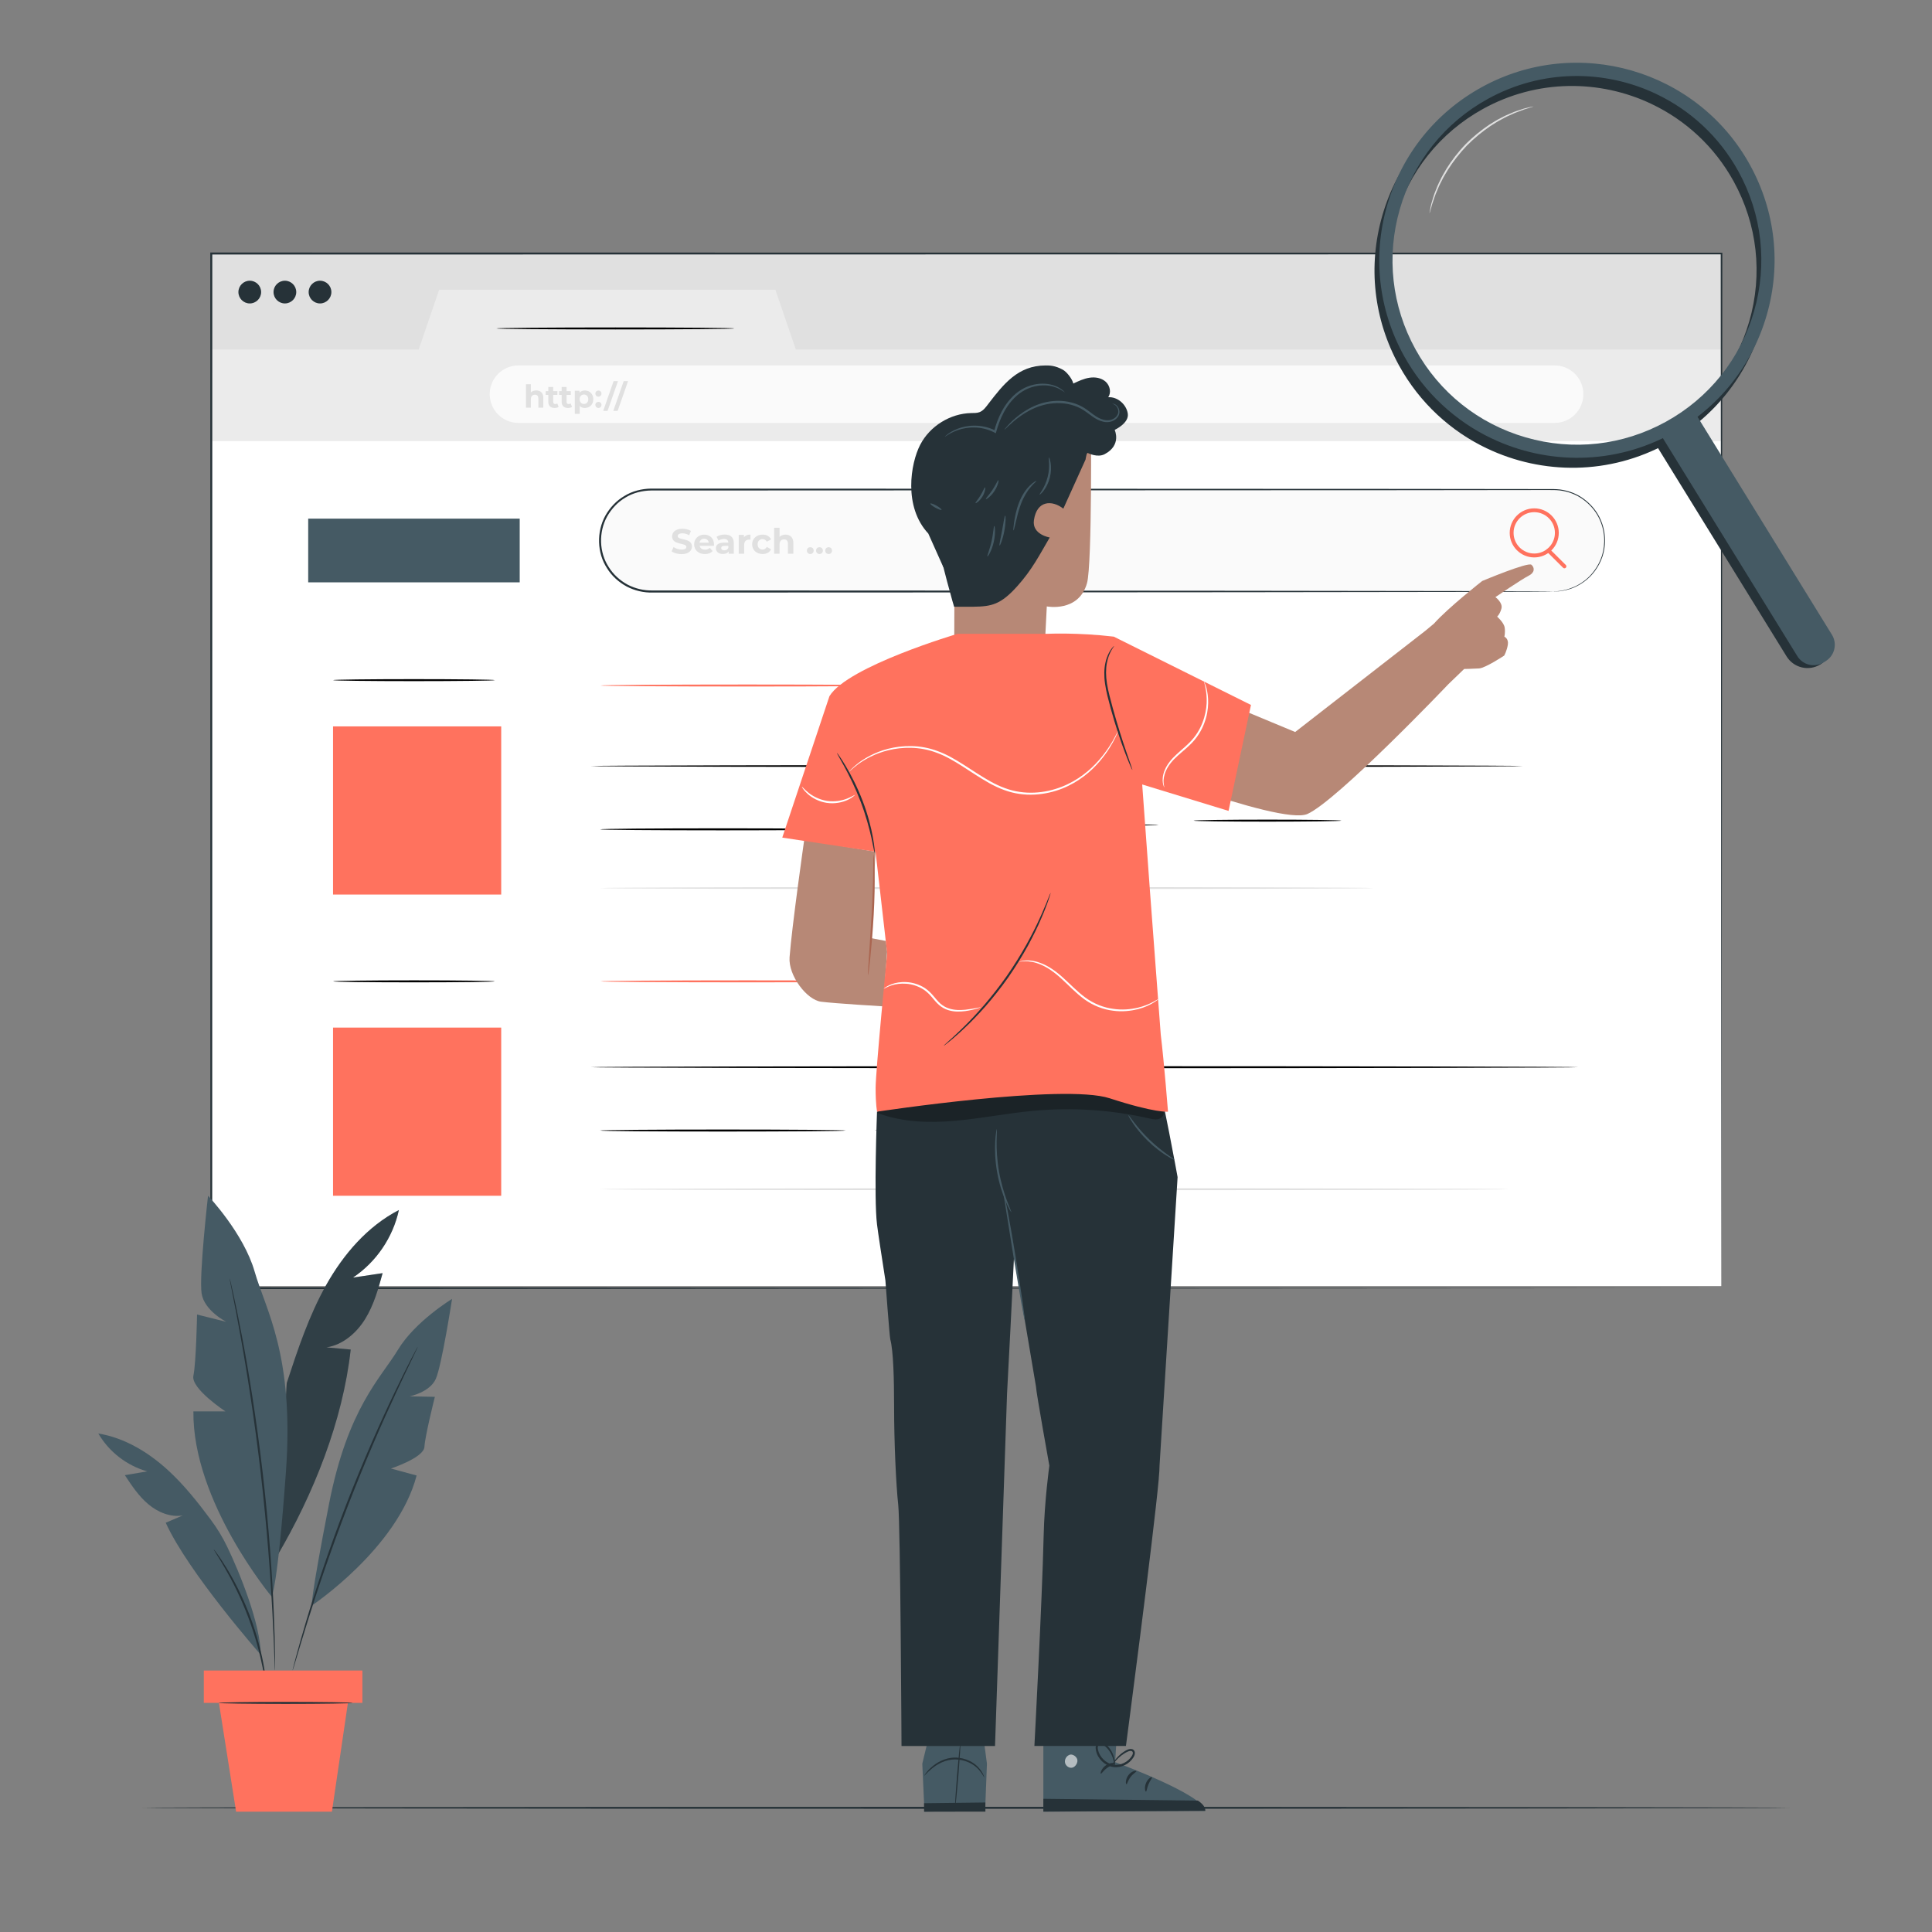 <?xml version="1.0" encoding="UTF-8"?>
<svg xmlns="http://www.w3.org/2000/svg" viewBox="0 0 500 500">
  <rect x="0" y="0" width="500" height="500" fill="#808080" stroke="none"/>
  <defs>
    <style>
      .cls-1 {
        opacity: .6;
      }

      .cls-2 {
        fill: #aa6550;
      }

      .cls-2, .cls-3, .cls-4, .cls-5, .cls-6, .cls-7, .cls-8, .cls-9, .cls-10, .cls-11 {
        stroke-width: 0px;
      }

      .cls-4 {
        fill: #e0e0e0;
      }

      .cls-5 {
        fill: #fff;
      }

      .cls-12 {
        opacity: .3;
      }

      .cls-6 {
        fill: #fafafa;
      }

      .cls-7 {
        fill: #263238;
      }

      .cls-8 {
        fill: #ff725e;
      }

      .cls-9 {
        fill: #ebebeb;
      }

      .cls-10 {
        fill: #455a64;
      }

      .cls-11 {
        fill: #b78876;
      }
    </style>
  </defs>
  <g id="Floor">
    <path class="cls-7" d="M463.14,467.86c0,.14-95.44.26-213.13.26s-213.15-.12-213.15-.26,95.41-.26,213.15-.26,213.13.12,213.13.26Z"/>
  </g>
  <g id="Screen">
    <g>
      <rect class="cls-4" x="54.68" y="65.6" width="390.85" height="25.04"/>
      <rect class="cls-5" x="54.62" y="113.64" width="390.85" height="219.2"/>
      <polygon class="cls-9" points="54.68 90.46 108.35 90.46 113.66 74.97 200.66 74.97 205.97 90.46 445.53 90.46 445.53 114.17 54.68 114.17 54.68 90.46"/>
      <path class="cls-7" d="M67.58,75.59c0,1.62-1.32,2.94-2.94,2.94s-2.94-1.32-2.94-2.94,1.32-2.94,2.94-2.94,2.94,1.32,2.94,2.94Z"/>
      <path class="cls-7" d="M76.67,75.59c0,1.62-1.32,2.94-2.94,2.94s-2.94-1.32-2.94-2.94,1.32-2.94,2.94-2.94,2.94,1.32,2.94,2.94Z"/>
      <path class="cls-7" d="M85.76,75.59c0,1.62-1.32,2.94-2.94,2.94s-2.94-1.32-2.94-2.94,1.32-2.94,2.94-2.94,2.94,1.32,2.94,2.94Z"/>
      <path class="cls-6" d="M402.33,109.45H134.18c-4.11,0-7.44-3.33-7.44-7.44h0c0-4.11,3.33-7.44,7.44-7.44h268.15c4.11,0,7.44,3.33,7.44,7.44h0c0,4.11-3.33,7.44-7.44,7.44Z"/>
      <g>
        <path class="cls-4" d="M140.6,103v2.51h-1.27v-2.32c0-.71-.33-1.04-.89-1.04-.61,0-1.05.38-1.05,1.18v2.17h-1.27v-6.06h1.27v2.12c.34-.34.83-.52,1.4-.52,1.04,0,1.82.6,1.82,1.94Z"/>
        <path class="cls-4" d="M144.58,105.3c-.26.19-.64.28-1.04.28-1.04,0-1.64-.53-1.64-1.58v-1.8h-.68v-.98h.68v-1.07h1.27v1.07h1.09v.98h-1.09v1.79c0,.38.2.58.55.58.19,0,.38-.06.51-.16l.34.9Z"/>
        <path class="cls-4" d="M148.04,105.3c-.26.19-.64.28-1.04.28-1.04,0-1.64-.53-1.64-1.58v-1.8h-.68v-.98h.68v-1.07h1.27v1.07h1.09v.98h-1.09v1.79c0,.38.2.58.55.58.19,0,.38-.06.51-.16l.34.9Z"/>
        <path class="cls-4" d="M153.54,103.32c0,1.38-.95,2.26-2.19,2.26-.55,0-1-.17-1.32-.53v2.05h-1.27v-5.98h1.22v.51c.32-.38.79-.57,1.38-.57,1.23,0,2.19.88,2.19,2.26ZM152.25,103.32c0-.76-.48-1.22-1.12-1.22s-1.12.46-1.12,1.22.48,1.22,1.12,1.22,1.12-.46,1.12-1.22Z"/>
        <path class="cls-4" d="M154.08,101.85c0-.47.35-.78.79-.78s.79.31.79.78-.35.8-.79.8-.79-.33-.79-.8ZM154.08,104.78c0-.47.35-.78.79-.78s.79.31.79.78-.35.8-.79.8-.79-.34-.79-.8Z"/>
        <path class="cls-4" d="M158.8,98.64h1.13l-2.69,7.69h-1.13l2.69-7.69Z"/>
        <path class="cls-4" d="M161.41,98.64h1.13l-2.69,7.69h-1.13l2.69-7.69Z"/>
      </g>
      <g>
        <path class="cls-6" d="M402.09,153.06h-233.63c-7.28,0-13.19-5.91-13.19-13.19h0c0-7.28,5.91-13.19,13.19-13.19h233.63c7.28,0,13.19,5.91,13.19,13.19h0c0,7.29-5.91,13.19-13.19,13.19Z"/>
        <path class="cls-7" d="M402.09,153.06c-.03-.11,2.02.24,5.4-1.22,1.64-.77,3.6-2.04,5.16-4.22.78-1.08,1.48-2.35,1.94-3.81.45-1.46.67-3.11.55-4.83-.12-1.72-.59-3.52-1.48-5.21-.89-1.7-2.24-3.25-3.93-4.49-1.69-1.25-3.79-2.07-6.04-2.36-1.13-.13-2.3-.1-3.49-.1-1.19,0-2.41,0-3.64,0-9.89.01-21.14.02-33.59.04-49.78.02-118.54.05-194.48.08-2.32.04-4.65.61-6.63,1.83-2,1.17-3.62,2.92-4.75,4.92-2.21,4.04-2.07,9.24.42,13.06,1.19,1.93,2.93,3.49,4.9,4.56,2,1.04,4.23,1.56,6.49,1.5,4.55,0,9.07,0,13.55,0,17.91,0,35.18.01,51.64.02,32.91.02,62.54.04,87.43.06,24.88.03,45.02.06,58.94.08,6.95.02,12.35.04,16.03.05,1.83.01,3.22.02,4.17.03.94,0,1.42.03,1.42.03,0,0-.48.02-1.42.03-.95,0-2.34.01-4.17.03-3.67.01-9.07.03-16.03.05-13.93.02-34.06.05-58.94.08-24.89.02-54.52.03-87.43.06-16.46,0-33.73,0-51.64.02-4.48,0-8.99,0-13.55,0-2.31.07-4.66-.48-6.73-1.56-2.05-1.11-3.87-2.73-5.1-4.74-2.59-3.97-2.74-9.37-.44-13.58,1.17-2.08,2.86-3.9,4.94-5.11,2.05-1.27,4.48-1.87,6.89-1.91,75.94.03,144.7.06,194.48.08,12.44.01,23.7.03,33.59.04,1.24,0,2.45,0,3.64,0,1.19,0,2.37-.02,3.52.11,2.3.3,4.44,1.14,6.15,2.42,1.72,1.26,3.09,2.85,3.99,4.58.9,1.73,1.37,3.56,1.49,5.31.12,1.75-.11,3.42-.58,4.9-.47,1.48-1.19,2.77-1.98,3.85-1.59,2.19-3.59,3.46-5.24,4.22-1.69.75-3.09.95-4.02,1.07-.94.05-1.42.05-1.42.05Z"/>
      </g>
      <g>
        <path class="cls-4" d="M173.82,142.68l.5-1.11c.53.39,1.33.66,2.09.66.87,0,1.22-.29,1.22-.68,0-1.19-3.69-.37-3.69-2.73,0-1.08.87-1.98,2.67-1.98.8,0,1.61.19,2.2.56l-.45,1.12c-.59-.34-1.2-.5-1.76-.5-.87,0-1.21.33-1.21.73,0,1.17,3.69.36,3.69,2.69,0,1.06-.88,1.97-2.69,1.97-1.01,0-2.02-.3-2.58-.73Z"/>
        <path class="cls-4" d="M184.75,141.27h-3.69c.14.61.65.98,1.4.98.52,0,.89-.15,1.22-.47l.75.82c-.45.52-1.13.79-2.01.79-1.69,0-2.78-1.06-2.78-2.51s1.11-2.51,2.6-2.51,2.54.96,2.54,2.53c0,.11-.02.26-.03.38ZM181.04,140.44h2.4c-.1-.62-.56-1.02-1.2-1.02s-1.11.39-1.21,1.02Z"/>
        <path class="cls-4" d="M189.9,140.52v2.78h-1.32v-.61c-.26.44-.77.68-1.49.68-1.14,0-1.82-.63-1.82-1.48s.61-1.46,2.09-1.46h1.12c0-.61-.36-.96-1.12-.96-.52,0-1.05.17-1.4.45l-.51-.99c.53-.38,1.32-.59,2.1-.59,1.49,0,2.35.69,2.35,2.17ZM188.49,141.77v-.5h-.97c-.66,0-.87.25-.87.57,0,.35.3.59.8.59.47,0,.88-.22,1.04-.66Z"/>
        <path class="cls-4" d="M194.21,138.36v1.31c-.12,0-.21-.02-.32-.02-.78,0-1.3.43-1.3,1.36v2.3h-1.41v-4.88h1.35v.64c.34-.47.92-.72,1.68-.72Z"/>
        <path class="cls-4" d="M194.65,140.87c0-1.47,1.13-2.51,2.72-2.51,1.02,0,1.83.44,2.18,1.24l-1.1.59c-.26-.46-.65-.67-1.1-.67-.72,0-1.28.5-1.28,1.35s.56,1.35,1.28,1.35c.44,0,.83-.2,1.1-.67l1.1.6c-.35.78-1.16,1.23-2.18,1.23-1.59,0-2.72-1.04-2.72-2.51Z"/>
        <path class="cls-4" d="M205.32,140.52v2.79h-1.41v-2.57c0-.79-.36-1.15-.99-1.15-.68,0-1.17.42-1.17,1.31v2.41h-1.41v-6.73h1.41v2.36c.38-.38.92-.58,1.55-.58,1.15,0,2.02.67,2.02,2.16Z"/>
        <path class="cls-4" d="M208.82,142.49c0-.53.39-.87.88-.87s.88.34.88.87-.39.89-.88.89-.88-.37-.88-.89Z"/>
        <path class="cls-4" d="M211.2,142.49c0-.53.39-.87.88-.87s.88.34.88.87-.39.89-.88.89-.88-.37-.88-.89Z"/>
        <path class="cls-4" d="M213.57,142.49c0-.53.39-.87.88-.87s.88.34.88.87-.39.89-.88.89-.88-.37-.88-.89Z"/>
      </g>
      <path class="cls-3" d="M128.07,176.02c0,.14-9.38.26-20.94.26s-20.94-.12-20.94-.26,9.37-.26,20.94-.26,20.94.12,20.94.26Z"/>
      <rect class="cls-8" x="86.19" y="187.99" width="43.52" height="43.52"/>
      <path class="cls-3" d="M394.15,198.25c0,.14-54.02.26-120.64.26s-120.65-.12-120.65-.26,54.01-.26,120.65-.26,120.64.12,120.64.26Z"/>
      <path class="cls-3" d="M218.86,214.63c0,.14-14.23.26-31.79.26s-31.79-.12-31.79-.26,14.23-.26,31.79-.26,31.79.12,31.79.26Z"/>
      <path class="cls-4" d="M355.59,229.83c0,.14-44.85.26-100.15.26s-100.16-.12-100.16-.26,44.84-.26,100.16-.26,100.15.12,100.15.26Z"/>
      <path class="cls-3" d="M128.07,253.97c0,.14-9.38.26-20.94.26s-20.94-.12-20.94-.26,9.37-.26,20.94-.26,20.94.12,20.94.26Z"/>
      <rect class="cls-8" x="86.19" y="265.94" width="43.52" height="43.52"/>
      <path class="cls-3" d="M408.49,276.19c0,.14-57.23.26-127.81.26s-127.82-.12-127.82-.26,57.22-.26,127.82-.26,127.81.12,127.81.26Z"/>
      <path class="cls-3" d="M218.86,292.58c0,.14-14.23.26-31.79.26s-31.79-.12-31.79-.26,14.23-.26,31.79-.26,31.79.12,31.79.26Z"/>
      <path class="cls-4" d="M390.47,307.77c0,.14-52.66.26-117.59.26s-117.61-.12-117.61-.26,52.64-.26,117.61-.26,117.59.12,117.59.26Z"/>
      <path class="cls-7" d="M445.53,333.37c0-1.71-.08-104.79-.21-267.76l.21.21c-108.19.01-243.89.03-390.82.05h-.03l.26-.26c0,95.57-.02,186.39-.02,267.76l-.24-.24c230.55.14,388.73.24,390.85.24-2.12,0-160.3.1-390.85.24h-.24s0-.24,0-.24c0-81.38-.01-172.19-.02-267.76v-.26h.29c146.93.02,282.63.04,390.82.05h.21v.21c-.13,162.97-.21,266.05-.21,267.76Z"/>
      <path class="cls-3" d="M190.1,85c0,.14-13.8.26-30.82.26s-30.82-.12-30.82-.26,13.8-.26,30.82-.26,30.82.12,30.82.26Z"/>
      <rect class="cls-10" x="79.76" y="134.22" width="54.74" height="16.49"/>
      <path class="cls-8" d="M231.43,177.41c0,.14-17.02.26-38.01.26s-38.02-.12-38.02-.26,17.02-.26,38.02-.26,38.01.12,38.01.26Z"/>
      <path class="cls-8" d="M231.43,253.97c0,.14-17.02.26-38.01.26s-38.02-.12-38.02-.26,17.02-.26,38.02-.26,38.01.12,38.01.26Z"/>
      <g>
        <path class="cls-8" d="M397.06,144.26c-3.5,0-6.35-2.85-6.35-6.35s2.85-6.35,6.35-6.35,6.35,2.85,6.35,6.35-2.85,6.35-6.35,6.35ZM397.06,132.55c-2.95,0-5.35,2.4-5.35,5.35s2.4,5.35,5.35,5.35,5.35-2.4,5.35-5.35-2.4-5.35-5.35-5.35Z"/>
        <path class="cls-8" d="M404.87,147.08c-.13,0-.25-.05-.35-.15l-4.14-4.11c-.2-.19-.2-.51,0-.71.19-.19.51-.2.71,0l4.14,4.11c.2.19.2.51,0,.71-.1.1-.23.15-.35.15Z"/>
      </g>
      <path class="cls-3" d="M299.88,213.51c0,.14-16.38.26-36.57.26s-36.58-.12-36.58-.26,16.37-.26,36.58-.26,36.57.12,36.57.26Z"/>
      <path class="cls-3" d="M347.15,212.38c0,.14-8.57.26-19.13.26s-19.13-.12-19.13-.26,8.56-.26,19.13-.26,19.13.12,19.13.26Z"/>
      <path class="cls-3" d="M299.53,292.58c0,.14-16.38.26-36.57.26s-36.58-.12-36.58-.26,16.37-.26,36.58-.26,36.57.12,36.57.26Z"/>
    </g>
  </g>
  <g id="Plant">
    <g>
      <path class="cls-10" d="M103.22,313.16c-8.11,4.2-14.33,11.44-18.81,19.41-4.47,7.97-7.36,16.71-10.21,25.39l-2.5,44.76c9.44-16.06,17.02-34.94,19.06-53.46-2.09-.19-4.19-.37-6.28-.56,4.21-.64,7.75-3.69,10-7.31s3.41-7.79,4.54-11.9c-2.55.38-5.11.76-7.66,1.14,6-4.01,10.35-10.41,11.87-17.47Z"/>
      <g class="cls-12">
        <path class="cls-3" d="M103.22,313.16c-8.11,4.2-14.33,11.44-18.81,19.41-4.47,7.97-7.36,16.71-10.21,25.39l-2.5,44.76c9.44-16.06,17.02-34.94,19.06-53.46-2.09-.19-4.19-.37-6.28-.56,4.21-.64,7.75-3.69,10-7.31s3.41-7.79,4.54-11.9c-2.55.38-5.11.76-7.66,1.14,6-4.01,10.35-10.41,11.87-17.47Z"/>
      </g>
      <path class="cls-10" d="M70.3,413.2s-20.49-24.53-20.25-47.94h8.28s-8.99-5.91-8.28-9.22c.71-3.31.95-15.84.95-15.84l7.57,1.89s-5.68-2.84-6.39-7.33c-.71-4.49,1.66-25.3,1.66-25.3,0,0,9.22,9.7,12.06,19.63,2.84,9.93,10.29,21.52,8.1,51.79-2.19,30.27-3.69,32.33-3.69,32.33Z"/>
      <path class="cls-10" d="M80.69,415.52s22.2-14.79,27.13-33.66l-6.65-1.81s8.52-2.79,8.67-5.6,2.7-12.95,2.7-12.95l-6.5-.13s5.18-1.04,6.74-4.5c1.55-3.46,4.21-20.71,4.21-20.71,0,0-9.54,5.78-13.99,13.14-4.45,7.36-12.98,15.05-17.84,39.87-4.86,24.82-4.47,26.35-4.47,26.35Z"/>
      <path class="cls-7" d="M59.43,330.84s.04.08.08.25c.05.2.11.45.19.75.16.7.38,1.68.66,2.91.57,2.53,1.33,6.2,2.2,10.75,1.75,9.1,3.81,21.73,5.44,35.77,1.62,14.05,2.49,26.82,2.86,36.08.19,4.63.29,8.37.31,10.96,0,1.26.01,2.26.02,2.98,0,.32,0,.57,0,.78,0,.17-.01.26-.02.26,0,0-.02-.09-.03-.26-.01-.2-.03-.46-.04-.77-.03-.72-.07-1.72-.12-2.98-.08-2.59-.24-6.33-.48-10.95-.47-9.24-1.4-22-3.01-36.04-1.63-14.03-3.63-26.66-5.29-35.77-.82-4.55-1.52-8.23-2.04-10.77-.24-1.24-.43-2.22-.57-2.93-.05-.31-.1-.56-.13-.76-.03-.17-.04-.26-.03-.26Z"/>
      <path class="cls-10" d="M67.46,428.22s-18.75-21.28-24.57-34.14l4.4-1.88c-3.19.53-6.45-.84-8.92-2.92-2.47-2.08-4.28-4.81-6.06-7.51l5.79-.98c-5.27-1.48-9.9-5.07-12.65-9.8,6.83,1.12,13.01,4.88,18.11,9.57,4.13,3.8,7.62,8.21,10.97,12.71,1.64,2.2,3.07,4.54,4.26,7.01,3.15,6.51,8.69,20.12,8.68,27.94Z"/>
      <path class="cls-7" d="M108.11,348.54s-.02.08-.08.22c-.08.17-.17.37-.28.62-.28.58-.65,1.37-1.13,2.37-1,2.05-2.42,5.02-4.13,8.71-3.44,7.38-7.98,17.67-12.46,29.25-4.47,11.59-8.04,22.26-10.46,30.03-1.21,3.89-2.16,7.04-2.8,9.22-.32,1.06-.57,1.89-.76,2.51-.08.26-.15.47-.21.65-.05.15-.08.22-.09.22,0,0,0-.08.04-.23.04-.18.1-.4.16-.66.16-.62.38-1.47.66-2.54.58-2.2,1.48-5.37,2.64-9.28,2.33-7.81,5.85-18.51,10.33-30.11,4.49-11.59,9.08-21.88,12.61-29.22,1.76-3.67,3.23-6.62,4.28-8.64.51-.98.92-1.75,1.22-2.32.13-.24.24-.44.33-.6.08-.13.12-.2.13-.2Z"/>
      <path class="cls-7" d="M69.05,437.34s-.14-.54-.3-1.52c-.15-.98-.4-2.4-.75-4.13-.69-3.48-1.9-8.23-3.81-13.29-1.92-5.06-4.15-9.43-5.93-12.49-.89-1.53-1.63-2.76-2.17-3.6-.53-.84-.81-1.32-.78-1.34.03-.02.36.42.95,1.22.59.8,1.38,2,2.32,3.52,1.87,3.03,4.17,7.41,6.1,12.5,1.92,5.09,3.08,9.9,3.68,13.41.3,1.75.5,3.18.59,4.17.1.99.13,1.54.1,1.54Z"/>
      <rect class="cls-8" x="52.75" y="432.33" width="41.04" height="8.37"/>
      <polygon class="cls-8" points="56.66 440.71 61.1 468.86 85.9 468.86 90.04 440.71 56.66 440.71"/>
      <path class="cls-7" d="M91.27,440.71c0,.14-7.76.26-17.34.26s-17.34-.12-17.34-.26,7.76-.26,17.34-.26,17.34.12,17.34.26Z"/>
    </g>
  </g>
  <g id="Character">
    <g>
      <g>
        <path class="cls-10" d="M270.02,448.09v20.77l41.88-.2c-.3-4.21-23.29-12.61-23.29-12.61l.46-7.95h-19.05Z"/>
        <g class="cls-1">
          <path class="cls-5" d="M276.79,454.16c-.8.25-1.35,1.21-1.15,2.07.2.86,1.13,1.45,1.93,1.22.81-.23,1.49-1.37,1.2-2.2-.29-.83-1.41-1.47-2.14-1.04"/>
        </g>
        <path class="cls-7" d="M270.02,468.85v-3.32l39.99.47s2.08,1.25,1.9,2.64l-41.88.2Z"/>
        <path class="cls-7" d="M288.61,456.44c0,.22-1.02.33-2.01,1.04-1.01.68-1.51,1.62-1.7,1.54-.19-.04.1-1.33,1.31-2.17,1.21-.85,2.44-.61,2.4-.41Z"/>
        <path class="cls-7" d="M294.1,458.36c.05.21-.83.59-1.5,1.51-.7.9-.86,1.89-1.07,1.88-.19.04-.35-1.22.51-2.35.85-1.14,2.05-1.24,2.06-1.04Z"/>
        <path class="cls-7" d="M296.57,463.65c-.18.05-.48-1.02.02-2.21.5-1.19,1.45-1.67,1.54-1.49.12.18-.49.82-.89,1.8-.42.97-.47,1.88-.67,1.91Z"/>
        <path class="cls-7" d="M288.2,450.53c-.08.2-1.02-.09-2.17.01-1.15.08-2.04.5-2.15.31-.12-.15.74-.97,2.1-1.06,1.35-.11,2.32.56,2.22.73Z"/>
      </g>
      <path class="cls-7" d="M288.44,457.37s.14-.44.09-1.27c-.06-.81-.31-2.03-1.11-3.27-.4-.61-.93-1.22-1.64-1.72-.34-.24-.87-.5-1.41-.25-.51.24-.8.81-.82,1.37.05,2.14,1.59,4.11,3.68,4.86,2.15.75,4.41-.18,5.66-1.68.3-.38.6-.77.75-1.28.07-.25.11-.54,0-.83-.09-.28-.32-.51-.57-.6-.51-.17-.93-.02-1.31.13-.36.17-.68.36-.97.56-1.19.79-1.95,1.71-2.39,2.37-.45.67-.61,1.1-.58,1.11.09.1.87-1.64,3.19-3.1.56-.32,1.29-.78,1.89-.58.26.11.36.41.24.78-.11.36-.38.72-.66,1.06-1.13,1.33-3.18,2.14-5.06,1.47-1.86-.63-3.26-2.51-3.32-4.22,0-.4.21-.76.49-.9.27-.14.62-.02.93.19.64.43,1.16.99,1.56,1.54.79,1.13,1.09,2.27,1.22,3.04.12.79.09,1.24.14,1.24Z"/>
      <polygon class="cls-10" points="254.71 451.09 255.42 456.44 254.95 468.49 239.25 468.87 238.69 456.44 240.47 449.05 254.71 451.09"/>
      <path class="cls-7" d="M247.19,467.58c-.1,0,.13-3.68.5-8.23.37-4.55.75-8.25.85-8.25s-.13,3.68-.5,8.24c-.37,4.55-.75,8.25-.85,8.25Z"/>
      <polygon class="cls-7" points="255.01 466.48 239.15 466.67 239.15 468.87 255.02 468.85 255.01 466.48"/>
      <path class="cls-7" d="M239.19,459.55s.11-.25.4-.64c.29-.39.75-.92,1.4-1.5.65-.58,1.49-1.21,2.54-1.7,1.04-.5,2.31-.86,3.66-.85,2.72,0,5,1.33,6.12,2.66.58.65.94,1.27,1.15,1.71.2.44.28.7.25.71-.09.05-.46-.98-1.64-2.19-1.14-1.21-3.31-2.41-5.89-2.41-2.57-.01-4.69,1.28-5.97,2.33-1.31,1.07-1.95,1.93-2.02,1.88Z"/>
      <g>
        <path class="cls-11" d="M247.12,114.74l-.17,54.29,23.29,1.11.67-13.2s8.27,1.64,10.41-6.04c1.36-4.91,1.02-42.83,1.02-42.83l-35.23,6.68Z"/>
        <path class="cls-7" d="M285.41,111.88c-3.67,1.05-4.47,7.05-4.47,7.05l-5.75,12.71c-2.93-2.29-6.87-2.16-7.61,2.99-.54,3.72,4.09,4.47,4.09,4.47-2.69,4.58-4.52,8.29-8.44,12.65-4.25,4.72-6.62,5.2-11.23,5.27h-5.08s-2.49-8.07-7.09-28.24c-5.11-22.38,21.36-19.5,26.27-25.21,7.99-9.3,30.87,5,19.31,8.31Z"/>
        <path class="cls-7" d="M291.87,107.02c-.38-2.38-2.66-4.38-5.07-4.22.86-1.21.45-3.03-.66-4.02-1.11-.99-2.72-1.25-4.19-1.02-1.47.22-2.84.87-4.18,1.5-.24-1.14-1.68-3.02-2.7-3.57-2.05-1.11-3.33-1.11-4.49-1.11-7.15,0-10.91,4.9-14.75,9.88-.66.86-1.31,1.81-2.32,2.2-.68.26-1.43.23-2.16.24-5.44.11-10.71,3.38-13.21,8.22-2.5,4.84-4.37,16.03,2.1,22.96l3.9,8.71,37.33-29.58c.27.14,2.61,1.28,4.41.33,4.47-2.35,2.6-6.28,2.6-6.28.36-.19,3.77-1.86,3.39-4.24Z"/>
        <path class="cls-10" d="M257.32,136.11c.15-.02.38,1.87-.13,4.12-.5,2.26-1.52,3.86-1.65,3.78-.16-.08.59-1.74,1.07-3.91.5-2.17.53-3.99.71-3.99Z"/>
        <path class="cls-10" d="M260.14,133.44c.16,0,.19,1.8-.22,3.97-.4,2.17-1.08,3.83-1.23,3.78-.16-.05.26-1.76.65-3.89.4-2.12.63-3.87.8-3.86Z"/>
        <path class="cls-10" d="M268.2,124.48c.06.08-.6.56-1.44,1.54-.84.97-1.81,2.49-2.51,4.33-.7,1.84-1.09,3.61-1.39,4.88-.29,1.28-.49,2.07-.58,2.05-.08-.01-.02-.83.17-2.13.2-1.3.52-3.11,1.25-5.02.73-1.91,1.8-3.47,2.75-4.4.95-.95,1.71-1.31,1.75-1.26Z"/>
        <path class="cls-10" d="M271.46,118.39c.07-.02.31.53.45,1.47.15.94.15,2.28-.2,3.71-.36,1.42-1,2.61-1.57,3.36-.57.76-1.04,1.13-1.09,1.08-.15-.11,1.43-1.86,2.09-4.59.7-2.71.14-5,.32-5.03Z"/>
        <path class="cls-10" d="M243.67,131.94c-.08.14-.79-.1-1.59-.55-.8-.45-1.38-.92-1.3-1.07.08-.14.79.11,1.59.55.8.45,1.38.92,1.3,1.07Z"/>
        <path class="cls-10" d="M254.92,126.15c.15.02.06,1.17-.67,2.36-.72,1.19-1.69,1.81-1.78,1.69-.11-.13.62-.9,1.28-1.99.67-1.09,1-2.09,1.17-2.06Z"/>
        <path class="cls-10" d="M258.38,124.29c.15.03-.09,1.41-1.04,2.82-.93,1.42-2.11,2.18-2.2,2.05-.11-.13.83-1.05,1.71-2.38.89-1.32,1.36-2.55,1.53-2.5Z"/>
        <path class="cls-10" d="M275.58,101.55s-.44-.33-1.28-.81c-.84-.46-2.18-.97-3.9-1.01-1.7-.05-3.8.35-5.73,1.54-1.93,1.18-3.64,3.11-4.88,5.43-.9,1.69-1.53,3.44-1.98,5.09l-.09.34-.31-.16c-1.73-.91-3.56-1.31-5.2-1.33-1.64-.05-3.09.26-4.23.64-2.3.79-3.39,1.82-3.45,1.73-.02-.02.24-.28.78-.69.54-.4,1.39-.93,2.55-1.37,1.16-.44,2.65-.8,4.36-.79,1.7-.01,3.62.37,5.46,1.31l-.41.18c.44-1.69,1.07-3.49,2.01-5.23,1.28-2.39,3.07-4.4,5.11-5.62,2.05-1.22,4.25-1.6,6.02-1.49,1.79.1,3.17.69,4,1.23.41.29.72.52.89.71.19.18.28.28.26.3Z"/>
        <path class="cls-10" d="M287.83,104.51s.65-.17,1.34.61c.31.38.6.97.54,1.7-.07.73-.58,1.48-1.35,1.93-.77.47-1.82.63-2.83.39-1.02-.22-2-.76-2.92-1.42-.93-.65-1.82-1.4-2.85-1.96-1.04-.56-2.21-.97-3.44-1.21-2.48-.46-4.94-.18-7.02.48-2.09.67-3.83,1.68-5.19,2.64-2.72,1.96-4.06,3.59-4.14,3.51-.03-.02.28-.45.92-1.15.64-.69,1.62-1.67,2.98-2.7,1.36-1.02,3.11-2.1,5.27-2.82,2.15-.72,4.7-1.03,7.3-.54,1.29.25,2.52.68,3.61,1.28,1.1.6,2,1.38,2.89,2.02.88.65,1.79,1.16,2.71,1.38.92.23,1.82.12,2.51-.27.7-.37,1.15-1.01,1.23-1.61.09-.61-.13-1.16-.39-1.52-.55-.74-1.19-.68-1.16-.75Z"/>
      </g>
      <path class="cls-11" d="M396.33,146.16c-.88-.78-12.74,4.2-12.74,4.2,0,0-8.85,6.94-12.49,11.04l-2.25,1.87-33.66,26.17-41.4-17.22-8.98,23.1s46.48,18.5,53.56,15.33c7.7-3.44,36.35-33.43,36.41-33.53,0,0,0,0,0,0l4.14-3.99s2.19-.04,3.85-.14c1.66-.1,6.52-3.33,6.52-3.33,0,0,.7-1.26.94-2.83.24-1.57-.9-2.06-.9-2.06,0,0,.27-1.02.08-2.34-.19-1.32-1.95-2.85-1.95-2.85,0,0,.7-.57,1.11-2.09.41-1.52-1.56-2.96-1.56-2.96,0,0,6.88-4.68,8.55-5.5,1.67-.82,1.65-2.1.77-2.88Z"/>
      <g>
        <path class="cls-7" d="M299.88,382.69c.14-1.52.21-2.69.21-3.42l4.67-74.63s-3.93-21.79-5.79-27.58l-16.71-6.47-22.26,8.67c-.15-1.8-.24-2.9-.24-2.9l-32.79,11.33s-.85,22.37,0,29.18c.27,2.19,1.13,7.84,2.17,14.5h0s1.06,14.47,1.27,15.28c.79,2.95.98,10.18.98,17.42,0,9.2.5,20.15,1.07,25.36.57,5.21.85,62.44.85,62.44h24.2l3.11-91.17c.52-9.77,1.3-24.71,1.81-35.52l5.68,33.66c0,1.23,3.46,20.48,3.46,20.48,0,0-1.27,9.03-1.48,18.26-.4,16.97-2.39,54.28-2.39,54.28h23.69s7.11-53.89,8.5-69.18h0Z"/>
        <path class="cls-10" d="M303.96,300.17c-.03.05-.89-.34-2.18-1.16-1.29-.82-3-2.08-4.68-3.71-1.68-1.63-3-3.29-3.86-4.56-.86-1.26-1.29-2.11-1.23-2.14.07-.04.6.73,1.53,1.93.92,1.2,2.27,2.8,3.93,4.4,1.66,1.6,3.3,2.89,4.53,3.78,1.23.89,2.02,1.39,1.98,1.46Z"/>
        <path class="cls-10" d="M261.72,313.73s-.19-.25-.46-.74c-.27-.49-.63-1.23-1.02-2.16-.79-1.85-1.67-4.51-2.2-7.55-.53-3.04-.6-5.84-.48-7.85.06-1.01.14-1.82.23-2.37.09-.56.15-.86.18-.86.08,0-.03,1.24-.05,3.24-.02,1.99.1,4.75.62,7.75.53,2.99,1.34,5.63,2.04,7.5.69,1.87,1.22,2.99,1.15,3.03Z"/>
        <path class="cls-10" d="M265.24,341.83s-.15-.46-.31-1.3c-.17-.95-.39-2.15-.66-3.57-.53-3.13-1.22-7.25-1.99-11.81-1.34-8.37-2.25-14.07-2.67-16.72.11-.04.58,1.83,1.14,4.83.58,3.01,1.3,7.19,2.06,11.8.75,4.62,1.4,8.8,1.83,11.84.19,1.44.36,2.64.49,3.6.1.85.14,1.33.11,1.33Z"/>
      </g>
      <g>
        <path class="cls-11" d="M208.13,217.35s-3.2,22.49-3.79,30.38c-.36,4.74,4.46,11.04,8.14,11.51,3.74.47,16.08,1.2,16.08,1.2l1.03-14.11-.32-2.81-3.85-.73,1.16-22.37-18.44-3.07Z"/>
        <path class="cls-2" d="M226.07,221.17s.09.43.14,1.22c.06.79.11,1.93.14,3.34.06,2.83,0,6.73-.24,11.04-.24,4.31-.58,8.19-.86,11-.14,1.4-.27,2.54-.37,3.32-.1.78-.17,1.22-.21,1.21-.04,0-.03-.44,0-1.23.05-.9.12-2.02.2-3.34.19-2.93.43-6.76.71-11,.24-4.3.37-8.19.4-11.01.01-1.32.02-2.44.03-3.34,0-.79.03-1.23.07-1.23Z"/>
      </g>
      <g class="cls-12">
        <path class="cls-3" d="M227.29,288.11c6.3,2.34,13.2,2.54,19.9,1.95s13.31-1.92,20-2.56c10.12-.96,20.38-.3,30.29,1.96.7.16,1.43.33,2.14.2.71-.13,1.41-.63,1.52-1.34.17-1.12-1.05-1.9-2.09-2.34-22.77-9.58-49.61-8.98-71.93,1.61"/>
      </g>
      <g>
        <path class="cls-8" d="M323.75,182.44l-35.51-17.68c-9.33-1.09-16.88-.74-16.88-.74h-23.51s-28.49,8.4-33.19,16.15l-12.21,36.6,24.14,3.65h0l3.01,26.3s-2.99,30.45-2.99,34.87.38,6.11.38,6.11c0,0,48.29-7.34,60.18-3.47,11.89,3.87,15.11,3.47,15.11,3.47,0,0-.99-12.64-1.88-19.97l-2.76-36.69-2.04-28.02,22.35,6.84,5.8-27.42Z"/>
        <path class="cls-7" d="M226.36,220.7c-.09.01-.32-1.51-.86-3.95-.54-2.43-1.43-5.77-2.79-9.34-1.37-3.57-2.93-6.69-4.14-8.92-.57-1.03-1.06-1.91-1.46-2.62-.35-.62-.53-.97-.49-.99.03-.02.27.3.68.89.41.59.97,1.46,1.62,2.56,1.3,2.19,2.94,5.31,4.32,8.91,1.38,3.6,2.22,6.98,2.66,9.44.22,1.23.36,2.23.43,2.93.07.69.09,1.08.05,1.08Z"/>
        <path class="cls-7" d="M271.91,231.09s-.03.17-.12.48c-.12.37-.27.81-.45,1.35-.2.59-.45,1.3-.78,2.12-.33.82-.68,1.76-1.14,2.77-.87,2.04-2.03,4.42-3.42,6.99-1.42,2.56-3.1,5.32-5.03,8.1-1.95,2.77-3.97,5.29-5.89,7.5-1.94,2.2-3.78,4.1-5.4,5.61-.79.78-1.55,1.43-2.21,2.02-.65.59-1.24,1.07-1.72,1.46-.45.36-.81.65-1.12.89-.26.2-.4.3-.41.28-.01-.01.11-.14.34-.36.28-.26.63-.58,1.05-.96.46-.41,1.03-.91,1.66-1.52.63-.61,1.38-1.27,2.15-2.06,1.58-1.54,3.38-3.46,5.29-5.66,1.89-2.22,3.89-4.74,5.83-7.49,1.92-2.76,3.6-5.5,5.04-8.04,1.41-2.55,2.6-4.9,3.5-6.91.48-.99.85-1.92,1.2-2.73.36-.8.64-1.5.86-2.08.22-.53.4-.96.54-1.32.13-.3.21-.45.22-.45Z"/>
        <path class="cls-7" d="M288.32,167.18c.1.05-1.33,1.47-1.87,4.46-.28,1.47-.28,3.28.03,5.25.3,1.97.9,4.1,1.5,6.34,1.23,4.48,2.52,8.47,3.51,11.35.47,1.36.86,2.5,1.18,3.41.28.8.42,1.26.38,1.27-.03.01-.24-.41-.58-1.19-.34-.78-.8-1.93-1.34-3.35-1.08-2.85-2.44-6.85-3.67-11.34-.6-2.24-1.19-4.39-1.47-6.41-.3-2.01-.25-3.88.08-5.4.32-1.52.9-2.66,1.37-3.37.49-.71.85-1.03.87-1.01Z"/>
      </g>
      <path class="cls-5" d="M221.3,205.71s-.6.68-1.89,1.29c-1.28.61-3.28,1.11-5.46.78-2.18-.33-3.95-1.41-4.99-2.37-1.06-.97-1.47-1.76-1.42-1.79.07-.05.59.65,1.66,1.51,1.06.86,2.76,1.82,4.83,2.14,2.06.31,3.97-.1,5.24-.61,1.28-.5,1.99-1.02,2.04-.95Z"/>
      <path class="cls-5" d="M289.37,189.2s-.09.27-.3.77c-.21.5-.56,1.22-1.05,2.12-1,1.79-2.61,4.34-5.28,6.91-2.65,2.54-6.46,5.07-11.27,6.13-2.39.53-5,.72-7.64.33-2.66-.36-5.27-1.39-7.74-2.75-4.91-2.74-9.06-6.21-13.6-7.87-4.5-1.73-9.03-1.53-12.54-.69-3.55.85-6.14,2.4-7.79,3.57-1.64,1.22-2.41,2.06-2.45,2.01,0,0,.71-.9,2.33-2.18,1.63-1.24,4.23-2.85,7.82-3.77,3.55-.9,8.17-1.15,12.79.6,4.65,1.67,8.83,5.16,13.68,7.86,2.43,1.34,4.97,2.34,7.56,2.7,2.58.39,5.13.22,7.47-.29,4.71-1.02,8.48-3.46,11.12-5.93,2.66-2.5,4.31-4.99,5.36-6.74.51-.88.88-1.59,1.13-2.07.24-.48.38-.73.39-.72Z"/>
      <path class="cls-5" d="M311.61,176.37s.21.39.46,1.15c.24.76.5,1.9.58,3.34.07,1.43-.03,3.17-.56,5-.51,1.83-1.42,3.77-2.81,5.48-1.4,1.72-3.09,2.96-4.46,4.22-1.39,1.23-2.45,2.54-3.02,3.81-.59,1.26-.73,2.41-.66,3.18.06.78.22,1.19.18,1.21-.02,0-.07-.09-.15-.29-.08-.2-.17-.5-.23-.9-.13-.8-.05-2.02.53-3.35.55-1.35,1.64-2.74,3.04-4.01,1.37-1.3,3.04-2.53,4.38-4.19,2.72-3.33,3.48-7.37,3.4-10.14-.07-2.82-.78-4.47-.67-4.5Z"/>
      <path class="cls-5" d="M253.84,260.68s-.36.17-1.04.36c-.68.19-1.68.45-2.94.63-1.26.15-2.83.27-4.49-.26-.82-.26-1.64-.71-2.35-1.32-.71-.62-1.3-1.38-1.92-2.1-.62-.73-1.28-1.36-2.01-1.85-.74-.49-1.52-.84-2.29-1.1-1.55-.51-3.06-.55-4.29-.41-1.23.14-2.19.5-2.82.8-.64.29-.97.5-.99.46-.01-.02.28-.29.9-.64.62-.36,1.59-.78,2.86-.98,1.27-.19,2.84-.19,4.48.32.82.25,1.65.62,2.43,1.13.78.52,1.5,1.2,2.12,1.94.63.74,1.21,1.47,1.86,2.06.66.58,1.4,1,2.17,1.25,1.54.52,3.06.46,4.3.35,2.49-.29,4.01-.72,4.03-.63Z"/>
      <path class="cls-5" d="M299.83,258.55s-.1.11-.32.27c-.22.15-.53.42-.99.67-.88.55-2.24,1.22-4.04,1.69-1.8.44-4.04.73-6.49.38-2.44-.3-5.07-1.28-7.38-2.96-2.29-1.69-4.11-3.68-5.9-5.3-1.77-1.65-3.57-2.89-5.24-3.61-1.66-.74-3.15-.93-4.16-.92-1.02.02-1.57.17-1.58.12,0-.02.13-.06.39-.13.26-.08.66-.15,1.18-.19,1.03-.08,2.58.06,4.31.78,1.73.69,3.61,1.94,5.41,3.59,1.83,1.62,3.65,3.6,5.88,5.24,2.24,1.63,4.76,2.59,7.14,2.9,2.37.37,4.57.13,6.33-.26,1.77-.42,3.13-1.02,4.03-1.51.9-.48,1.37-.8,1.4-.76Z"/>
    </g>
  </g>
  <g id="Magnifying_Glass" data-name="Magnifying Glass">
    <g>
      <g>
        <g>
          <path class="cls-7" d="M384.83,116.06c-9.32-4.44-17.39-11.73-22.74-21.44-6.59-11.96-8.13-25.77-4.33-38.89,3.8-13.12,12.48-23.98,24.44-30.57,24.69-13.61,55.85-4.59,69.46,20.1h0c6.59,11.96,8.13,25.78,4.33,38.89s-12.48,23.97-24.44,30.57c-14.98,8.26-32.35,8.18-46.72,1.33ZM427.45,26.92c-13.42-6.39-29.62-6.46-43.6,1.24-11.16,6.15-19.26,16.28-22.8,28.52-3.54,12.24-2.11,25.13,4.04,36.29,6.15,11.16,16.28,19.26,28.52,22.8,12.24,3.54,25.13,2.11,36.29-4.04,11.16-6.15,19.26-16.28,22.8-28.52,3.54-12.24,2.11-25.13-4.04-36.29-4.99-9.06-12.52-15.86-21.22-20Z"/>
          <path class="cls-7" d="M471.11,171.95h0c-2.99,1.84-6.9.91-8.74-2.07l-33.44-54.18c-.32-.51-.16-1.19.36-1.5l7.13-4.4c.5-.31,1.16-.17,1.48.32l35.17,52.91c1.99,2.99,1.1,7.04-1.96,8.93Z"/>
        </g>
        <g>
          <path class="cls-10" d="M386.06,113.48c-9.32-4.44-17.39-11.73-22.74-21.44-6.59-11.96-8.13-25.77-4.33-38.89,3.8-13.12,12.48-23.98,24.44-30.57,24.69-13.61,55.85-4.59,69.46,20.1h0c6.59,11.96,8.13,25.78,4.33,38.89-3.8,13.12-12.48,23.97-24.44,30.57-14.98,8.26-32.35,8.18-46.72,1.33ZM428.68,24.34c-13.42-6.39-29.62-6.46-43.6,1.24-11.16,6.15-19.26,16.28-22.8,28.52-3.54,12.24-2.11,25.13,4.04,36.29,6.15,11.16,16.28,19.26,28.52,22.8,12.24,3.54,25.13,2.11,36.29-4.04,11.16-6.15,19.26-16.28,22.8-28.52,3.54-12.24,2.11-25.13-4.04-36.29-4.99-9.06-12.52-15.86-21.22-20Z"/>
          <path class="cls-10" d="M447.88,104.01h10.53v67.71c0,2.74-2.22,4.96-4.96,4.96h-.61c-2.74,0-4.96-2.22-4.96-4.96v-67.71h0Z" transform="translate(-6.2 258.8) rotate(-31.67)"/>
        </g>
      </g>
      <path class="cls-4" d="M369.94,55.22s.07-.57.28-1.58c.1-.51.24-1.13.47-1.82.22-.7.43-1.51.8-2.37.17-.43.35-.88.54-1.35.19-.47.44-.93.67-1.42.45-1,1.06-1.99,1.67-3.05,1.31-2.07,2.93-4.24,4.9-6.28,1.99-2.02,4.11-3.7,6.14-5.07,1.04-.64,2.02-1.28,3.01-1.75.49-.25.94-.51,1.41-.71.46-.2.91-.39,1.34-.57.84-.39,1.65-.62,2.34-.86.69-.25,1.3-.41,1.81-.52,1.01-.24,1.56-.36,1.57-.33,0,.03-.53.21-1.52.51-.49.14-1.1.32-1.77.6-.68.26-1.47.52-2.3.92-.42.19-.86.39-1.31.59-.45.21-.9.48-1.38.73-.96.48-1.92,1.12-2.95,1.77-2,1.37-4.08,3.04-6.04,5.03-1.94,2.02-3.55,4.14-4.86,6.18-.62,1.04-1.23,2.02-1.69,2.99-.24.48-.49.94-.69,1.4-.19.46-.38.9-.56,1.33-.38.83-.61,1.63-.86,2.32-.26.68-.42,1.29-.55,1.79-.27.99-.44,1.54-.47,1.53Z"/>
    </g>
  </g>
</svg>